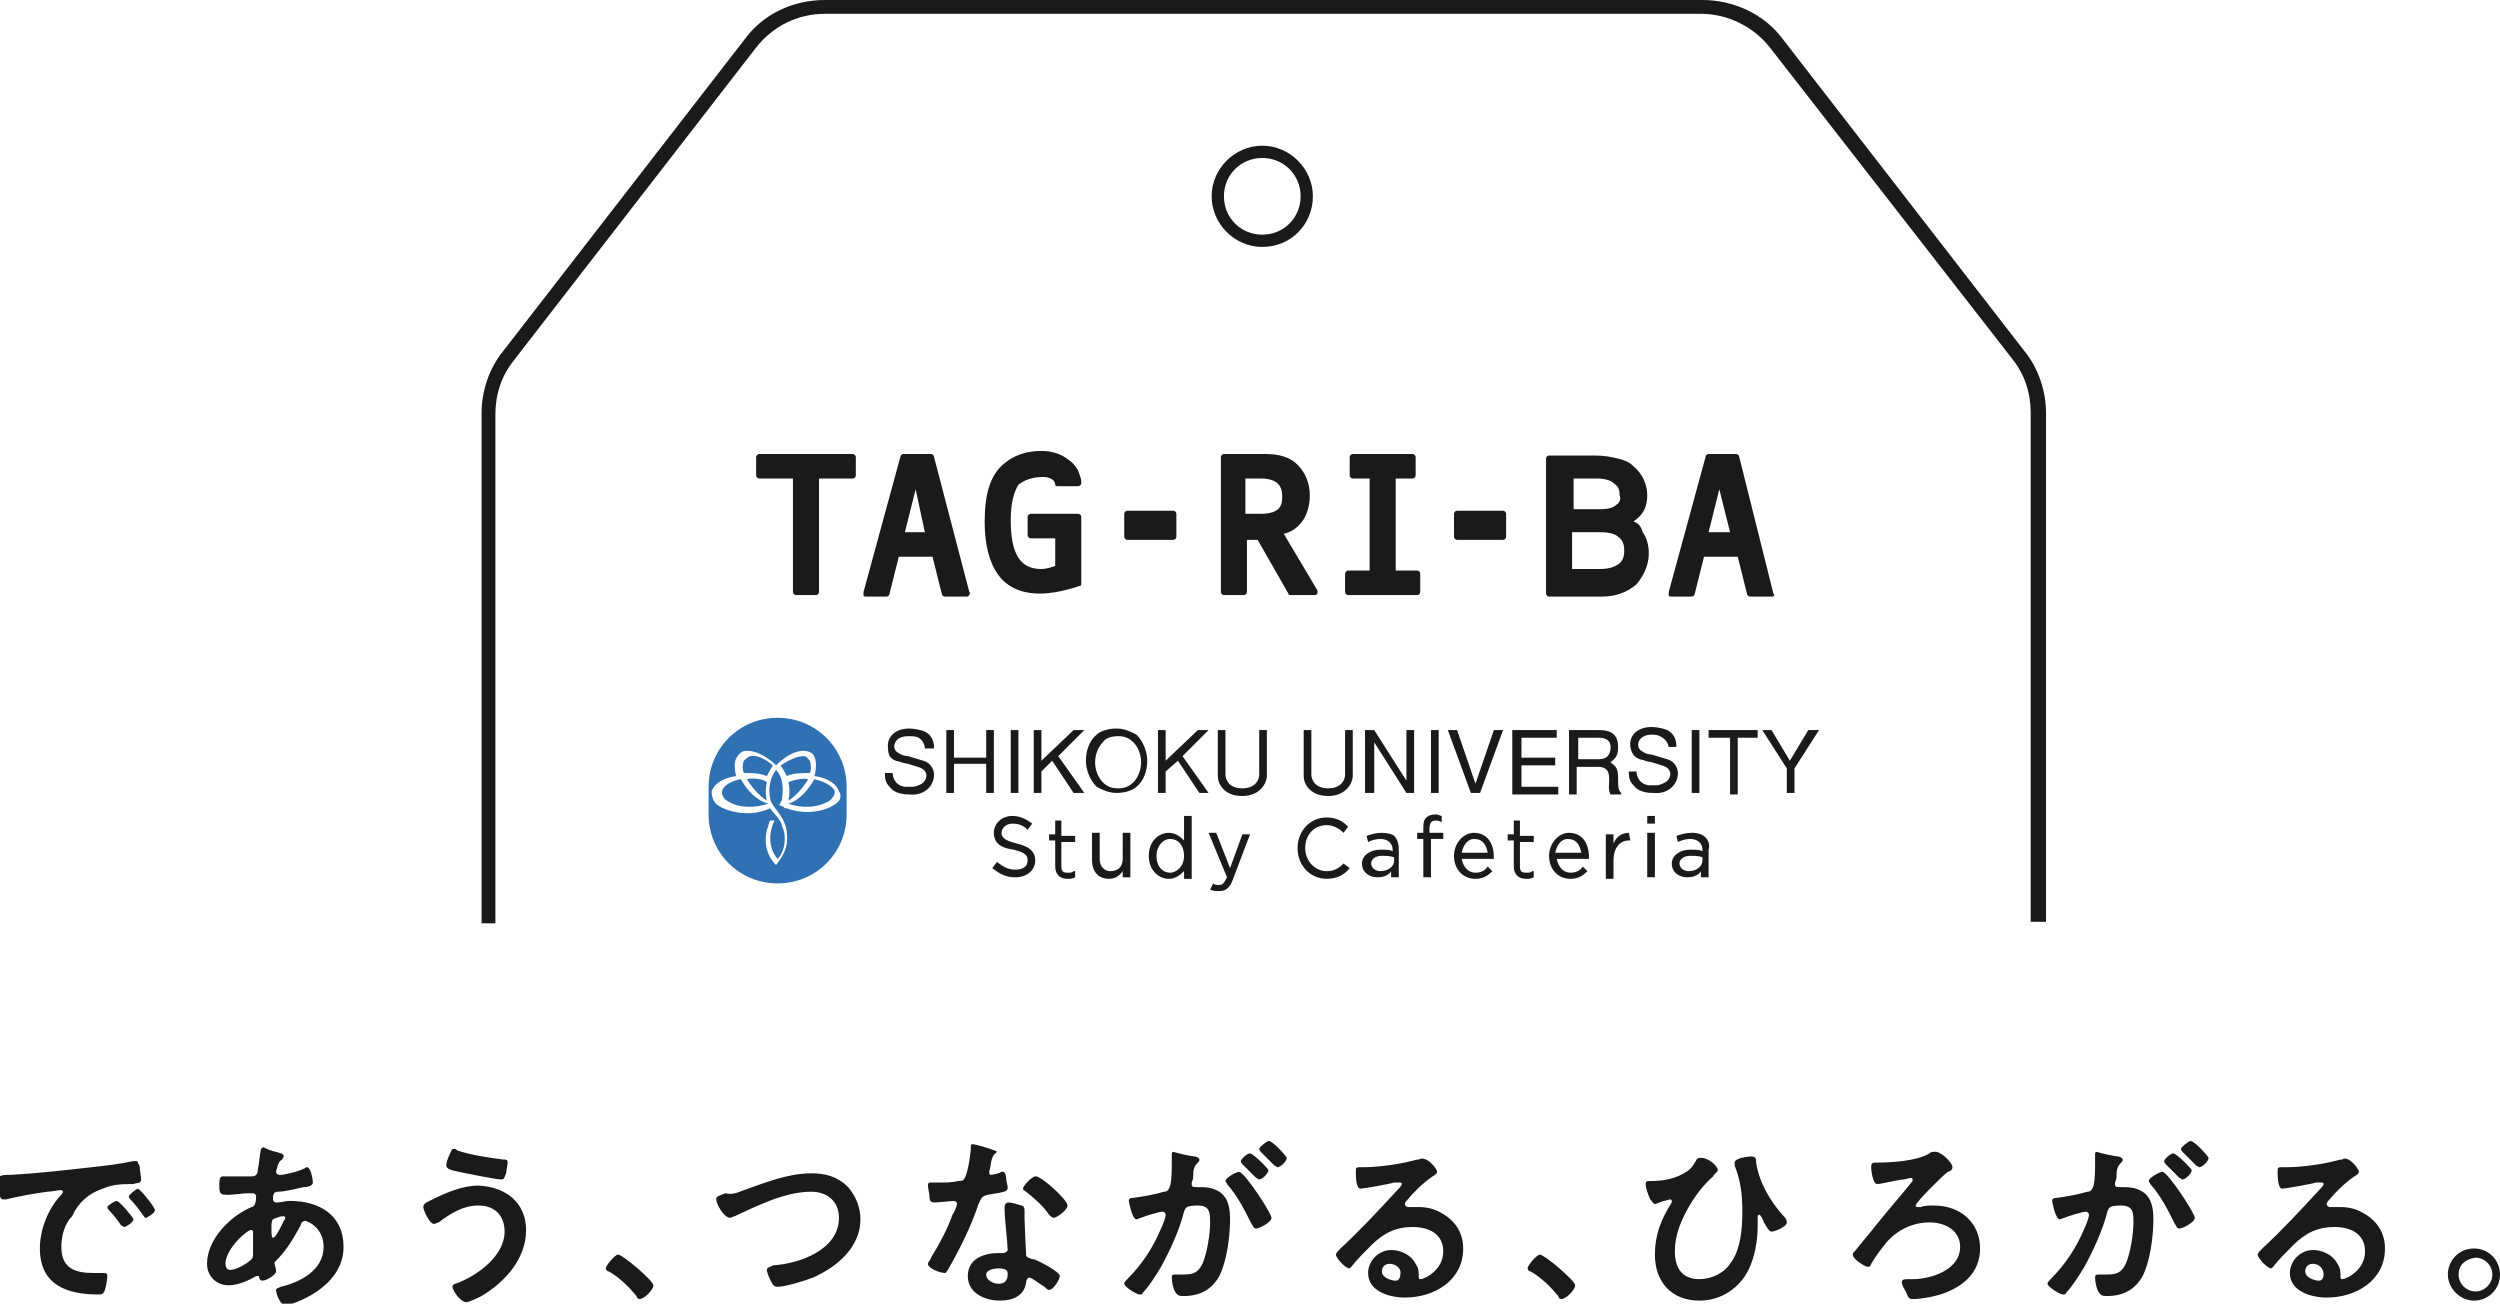 <svg id="レイヤー_1" xmlns="http://www.w3.org/2000/svg" viewBox="0 0 163 85"><style>.st0{fill:#1a1a1a}.st1{fill:#3071b4}</style><path class="st0" d="M.7 76.6c1.8-.1 3.5-.3 5.3-.5.9-.1 1.8-.2 2.7-.4h.2c.1 0 .1.2.2.3 0 .2.1.7.1.9 0 .3-.3.2-.5.3-.7 0-1.3 0-2 .3-.9.3-1.6.9-2 1.8-.5.5-.7 1.3-.7 2 0 1.4.9 1.7 2.1 1.7h.6c.2 0 .3 0 .3.2s-.1.8-.2 1c-.1.2-.2.2-.4.2-2 0-3.8-.6-3.8-3 0-1.2.5-2.5 1.3-3.4.1-.1.2-.2.2-.3 0-.1-.1-.1-.2-.1s-.6.1-.8.1c-.8.1-1.9.3-2.7.5H.2c-.2 0-.2-.3-.3-.4 0-.2-.1-.7-.1-.9.2-.3.4-.3.9-.3zm8 2.9c0 .2-.5.5-.6.5-.1 0-.1-.1-.2-.1-.2-.3-.5-.7-.8-1 0 0-.1-.1-.1-.2s.5-.4.6-.4c.2 0 1.1 1.1 1.1 1.2zm1.4-.6c0 .2-.5.5-.6.5-.1 0-.1-.1-.2-.2-.2-.3-.5-.7-.8-1 0 0-.1-.1-.1-.2s.5-.5.6-.5c.2.1 1.1 1.2 1.1 1.4zm7.9-3.8c.3.1.5.1.5.3 0 .1-.1.1-.1.2-.2.1-.2.2-.3.4 0 .1-.1.3-.1.4 0 .1.1.2.2.2h.2c.5-.1 1-.2 1.4-.4.1 0 .1-.1.2-.1.3 0 .4.9.4 1 0 .2-.3.3-.6.3-.5.1-1.2.3-1.7.3-.3 0-.3.3-.3.5 0 .1.1.2.2.2h.1c.2 0 .5-.1.8-.1 1.9 0 3.5.9 3.5 3 0 2.7-3.4 3.8-3.8 3.8-.3 0-.6-.7-.6-1 0-.1.1-.1.3-.2 1.3-.3 2.8-1.1 2.8-2.6 0-1.3-1.1-1.7-1.2-1.7-.2 0-.3.2-.3.3-.5.9-.9 1.6-1.6 2.3-.1.1-.1.1-.1.2l.1.4v.1c0 .2-.6.6-.9.6-.1 0-.2-.1-.2-.2s0-.1-.1-.1h-.1c-.5.3-1.2.6-1.8.6-.8 0-1.4-.6-1.4-1.4 0-1.6 1.5-3.1 2.9-3.7.1 0 .3-.1.3-.7 0-.1-.1-.2-.2-.2h-.3c-.4 0-.9.1-1.3.1-.5 0-.6 0-.6-.6s.1-.6.3-.6h1.8c.1 0 .2 0 .3-.1.1-.1.1-.2.1-.3.1-.4.1-.8.2-1.3 0-.1.1-.2.2-.2.1.1.7.3.8.3zm-3.3 7.3c0 .2.1.4.3.4.4 0 1.1-.4 1.4-.7.1-.1.1-.2.1-.4v-1.3c0-.1 0-.2-.1-.2-.2-.1-1.7 1.2-1.7 2.2zm3.1-2.9c-.1.1-.1.3-.1.6v.1c0 .2 0 .5.1.5.2 0 .6-.9.7-1.1 0 0 .1-.1.1-.2s-.1-.1-.2-.1-.4.1-.6.2zm16.5.7c0 1.9-1.4 3.4-2.9 4.3-.2.1-.8.4-1 .4-.4 0-.9-.8-.9-1 0-.1.1-.2.2-.2 1.4-.5 3.2-1.8 3.2-3.4 0-1-.6-1.7-1.7-1.7-1 0-1.8.5-2.6 1.1-.1 0-.2.1-.3.1-.3 0-.7-.9-.7-1.1 0-.2.2-.3.4-.4 1-.5 2.1-1 3.2-1 1.9.1 3.1 1.2 3.1 2.9zm-4.9-5.1c0-.1.1-.2.2-.2s.1 0 .2.1c.8.3 2.2.5 3 .6.2 0 .3 0 .3.2 0 .1-.1.6-.1.7-.1.2-.1.4-.3.4-.4 0-2.3-.4-2.8-.5-.5-.1-.8-.2-.8-.4 0-.3.2-.7.3-.9zm10.9 6.7c.3 0 2.3 1.7 2.3 2 0 .3-.6.9-.9.9-.1 0-.2-.1-.2-.2-.5-.6-1.1-1.2-1.8-1.6-.1 0-.2-.1-.2-.2 0-.2.6-.9.8-.9zm8.2-4.2c1.4-.5 2.9-1.1 4.4-1.1.9 0 1.7.2 2.4.9.5.6.8 1.3.8 2.1 0 1.8-1.5 3.1-3.1 3.8-.5.2-1.8.6-2.3.6-.2 0-.3-.1-.4-.3-.1-.2-.3-.6-.3-.8 0-.2.3-.2.4-.3 1.7-.1 4.3-1 4.3-3.1 0-1.1-.8-1.7-1.8-1.7-1.7 0-3.5.9-5 1.6-.1 0-.2.1-.3.1-.4 0-.9-.9-.9-1.2 0-.2.1-.2.6-.4.4.1.7 0 1.2-.2zM64.8 75c.1 0 .2.1.2.1l-.2.2c-.1.1-.2.5-.2.6 0 .1-.1.5-.1.5 0 .1 0 .2.1.2s.6-.1.7-.2h.1c.1 0 .2.2.2.4s.1.5.1.6c0 .3-.1.3-1.3.5-.4.1-.4.2-.6.6-.5 1.5-1.2 2.9-2 4.3-.1.1-.1.2-.2.2-.3 0-1.1-.3-1.1-.6 0-.1.2-.3.2-.4.5-.8 1.1-1.9 1.4-2.8.1-.1.3-.6.3-.7 0-.1-.1-.2-.2-.2s-1 .1-1.3.1c-.2 0-.3-.1-.3-.4 0-.1-.1-.6-.1-.7 0-.2.1-.2.2-.2h.6c.4 0 .8 0 1.2-.1.2 0 .3 0 .4-.2.2-.3.4-1.6.4-2 0-.1 0-.2.1-.2.2 0 1.2.3 1.4.4zm1.8 3.6c.1 0 .2.1.2.3v.6c0 .3.1 2.1.1 2.3 0 .2.2.2.4.3h.1c.3.1 1.7.8 1.7 1.1 0 .2-.4.9-.7.9-.1 0-.2-.1-.3-.2-.2-.1-.8-.6-1-.6-.1 0-.2.2-.2.3-.1.9-.9 1.2-1.7 1.2-1 0-2.1-.5-2.1-1.6s1-1.5 2-1.5h.3c.1 0 .3-.1.3-.2 0-.4-.2-2.1-.2-2.6v-.2c0-.2.1-.3.3-.3.1 0 .5.1.8.2zm-2.3 4.5c0 .4.5.6.8.6.4 0 .6-.2.6-.6 0-.2 0-.4-.6-.4-.3 0-.8.1-.8.4zm5.3-4.5c0 .3-.7.8-.9.8-.1 0-.2-.1-.3-.2-.4-.6-1-1.1-1.5-1.5 0 0-.2-.1-.2-.2 0-.2.6-.8.8-.8.3-.1 2.1 1.5 2.1 1.9zm8.3-3.2c.1 0 .3.1.3.2s0 .1-.1.2c-.2.2-.3.4-.3.8 0 .1 0 .3-.1.5v.1c0 .2.1.2.3.2h.1c.5 0 .9 0 1.4.3.6.4.7 1.1.7 1.8 0 1.1-.2 2.7-.7 3.7-.5.9-1.3 1.3-2.3 1.3-.3 0-.4 0-.6-.3-.1-.2-.2-.6-.2-.9 0-.1 0-.2.2-.2h.5c.7 0 1-.1 1.3-.7.3-.7.5-1.9.5-2.7 0-.6 0-1.1-.8-1.1-.7 0-.8.1-.9.4-.3 1.2-.9 2.5-1.5 3.6-.3.5-.8 1.3-1.2 1.7 0 .1-.1.1-.2.1-.2 0-1-.5-1-.7 0-.1.1-.2.2-.3 1-1 1.7-2.1 2.2-3.3.1-.2.3-.7.3-.9 0-.1-.1-.2-.2-.2-.2 0-1.2.3-1.4.4-.1 0-.2.1-.3.1-.3 0-.5-1.2-.5-1.2 0-.2.2-.2.3-.2.7-.1 1.3-.2 2-.4.2 0 .3-.1.4-.4.1-.4.1-1.1.1-1.5v-.5c0-.1 0-.2.1-.2.3.1 1.2.3 1.4.3zm5 4c0 .3-.8.7-1 .7-.2 0-.2-.2-.3-.3-.5-1-.9-1.8-1.6-2.6 0-.1-.1-.1-.1-.2 0-.2.7-.6.9-.6.4.1 2.1 2.7 2.1 3zm-.2-3.1c0 .2-.4.6-.6.6-.1 0-.1-.1-.2-.1l-.9-.9s-.1-.1-.1-.2.4-.5.6-.5c.2 0 1.2 1 1.2 1.1zm1.2-.8c0 .2-.4.6-.6.6-.1 0-.1-.1-.2-.1l-.9-.9s-.1-.1-.1-.2.5-.5.6-.5c.2-.1 1.2 1 1.2 1.1zm9.8.9c0 .1-.1.2-.3.3-.7.5-1.2 1-1.7 1.6 0 0-.1.1-.1.2s.1.2.2.2h.7c.5 0 1 .1 1.5.4.9.5 1.4 1.3 1.4 2.3 0 2.1-1.9 3.2-3.8 3.2-1 0-2.4-.4-2.4-1.6 0-.8.7-1.5 1.5-1.5.6 0 1.3.3 1.6.9.2.3.2.5.2.8 0 .1 0 .2.1.2.3 0 1.5-.6 1.5-1.8 0-1.2-1-1.6-2-1.6-1.1 0-1.9.4-2.7 1.2-.5.5-.9.9-1.3 1.4l-.1.1c-.3 0-.9-.7-.9-.9 0-.1.2-.3.3-.4 1.2-1.1 2.6-2.6 3.7-3.8.1-.1.3-.3.3-.4 0-.1-.1-.1-.2-.1h-.3c-.3.1-2 .4-2.2.4-.3 0-.3-.9-.3-1.1 0-.3 0-.3.4-.3h.2c.8 0 2.3-.2 3-.4.1 0 .3-.1.5-.1.5-.3 1.2.6 1.2.8zm-3.1 6c-.3 0-.5.2-.5.5 0 .4.6.6.9.6.2 0 .3-.2.3-.4.1-.4-.3-.7-.7-.7zm9.8-.6c.3 0 2.3 1.7 2.3 2 0 .3-.6.9-.9.9-.1 0-.2-.1-.2-.2-.5-.6-1.1-1.2-1.8-1.6-.1 0-.2-.1-.2-.2 0-.2.6-.9.8-.9zm11.6-5.5c0 .1-.3.3-.3.4-.6.5-1.2 1.3-1.6 2-.5.9-.9 1.8-.9 2.9 0 1.1.5 1.8 1.6 1.8.8 0 1.6-.4 2-1 .7-.9.8-2.3.8-3.4s-.1-2-.5-3v-.2c0-.3.9-.4 1.1-.4.3 0 .3.2.3.4.2 1.3.9 2.5 1.8 3.5.1.1.2.2.2.4 0 .3-.8.6-1 .6-.2 0-.4-.5-.5-.6 0-.1-.2-.5-.3-.5-.1 0-.1.1-.1.2v.6c0 .9-.2 2-.6 2.8-.6 1.2-1.8 2-3.2 2-1.8 0-2.9-1.2-2.9-3 0-1.3.4-2.3 1.1-3.4v-.1s0-.1-.1-.1-.3.1-.4.1c-.1 0-.5.2-.6.2-.1 0-.2-.2-.3-.3-.1-.2-.3-.7-.3-1 0-.2.1-.2.4-.2.6 0 1.3-.1 1.9-.4.4-.2.7-.4.9-.8.1-.1.1-.3.3-.3.5-.1 1.2.5 1.2.8zm15.3-.2c0 .2-.2.3-.3.3-.4.3-2.1 2-2.1 2.2 0 .1.1.1.1.1h.2c.3-.1.6-.1.9-.1 1.7 0 3 1.1 3 2.8 0 1.5-1 2.4-2.3 2.9-.5.2-1.5.4-2.1.4-.2 0-.3-.1-.4-.4-.1-.2-.3-.5-.3-.7 0-.2.2-.2.4-.2h.3c1.2 0 3.1-.6 3.1-2.1 0-1.1-1-1.6-2-1.6-1.1 0-2.1.5-2.8 1.3-.4.5-.7.9-1 1.4 0 .1-.1.2-.2.2-.2 0-1-.5-1-.8 0-.1.1-.2.2-.3.3-.4 1-1.2 1.3-1.6.8-1 1.6-1.9 2.4-2.9v-.1c0-.1-.1-.1-.1-.1-.1 0-.4.1-.5.1-.2 0-1.5.3-1.7.3-.3 0-.4-.9-.4-1.1 0-.3.1-.3.4-.3.9 0 2.6-.1 3.4-.6.1-.1.2-.1.3-.1.4-.1 1.2.7 1.2 1zm10.8-.7c.1 0 .3.1.3.2s0 .1-.1.2c-.2.2-.3.4-.3.8 0 .1 0 .3-.1.5v.1c0 .2.1.2.3.2h.1c.5 0 .9 0 1.4.3.6.4.7 1.1.7 1.8 0 1.1-.2 2.7-.7 3.7-.5.9-1.3 1.3-2.3 1.3-.3 0-.4 0-.6-.3-.1-.2-.2-.6-.2-.9 0-.1 0-.2.2-.2h.5c.7 0 1-.1 1.3-.7.3-.7.5-1.9.5-2.7 0-.6 0-1.1-.8-1.1-.7 0-.8.1-.9.4-.3 1.2-.9 2.5-1.5 3.6-.3.5-.8 1.3-1.2 1.7 0 .1-.1.1-.2.1-.2 0-1-.5-1-.7 0-.1.1-.2.2-.3 1-1 1.7-2.1 2.2-3.3.1-.2.3-.7.3-.9 0-.1-.1-.2-.2-.2-.2 0-1.2.3-1.4.4-.1 0-.2.1-.3.1-.3 0-.5-1.2-.5-1.2 0-.2.2-.2.3-.2.7-.1 1.3-.2 2-.4.2 0 .3-.1.4-.4.1-.4.1-1.1.1-1.5v-.5c0-.1 0-.2.1-.2.3.1 1.2.3 1.4.3zm5 4c0 .3-.8.7-1 .7-.2 0-.2-.2-.3-.3-.5-1-.9-1.8-1.6-2.6 0-.1-.1-.1-.1-.2 0-.2.7-.6.9-.6.4.1 2.1 2.7 2.1 3zm-.2-3.1c0 .2-.4.6-.6.6-.1 0-.1-.1-.2-.1l-.9-.9s-.1-.1-.1-.2.4-.5.6-.5c.2 0 1.2 1 1.2 1.1zm1.1-.8c0 .2-.4.6-.6.6-.1 0-.1-.1-.2-.1l-.9-.9s-.1-.1-.1-.2.5-.5.6-.5c.2-.1 1.2 1 1.2 1.1zm9.8.9c0 .1-.1.2-.3.3-.7.5-1.2 1-1.7 1.6 0 0-.1.1-.1.2s.1.2.2.2h.7c.5 0 1 .1 1.5.4.9.5 1.4 1.3 1.4 2.3 0 2.1-1.9 3.2-3.8 3.2-1 0-2.4-.4-2.4-1.6 0-.8.7-1.5 1.5-1.5.6 0 1.3.3 1.6.9.2.3.2.5.2.8 0 .1 0 .2.1.2.3 0 1.5-.6 1.5-1.8 0-1.2-1-1.6-2-1.6-1.1 0-1.9.4-2.7 1.2-.5.5-.9.9-1.3 1.4l-.1.1c-.3 0-.9-.7-.9-.9 0-.1.2-.3.3-.4 1.2-1.1 2.6-2.6 3.7-3.8.1-.1.3-.3.3-.4 0-.1-.1-.1-.2-.1h-.3c-.3.1-2 .4-2.2.4-.3 0-.3-.9-.3-1.1 0-.3 0-.3.4-.3h.3c.8 0 2.3-.2 3-.4.1 0 .3-.1.5-.1.4-.3 1.1.6 1.1.8zm-3 6c-.3 0-.5.2-.5.5 0 .4.6.6.9.6.2 0 .3-.2.3-.4 0-.4-.3-.7-.7-.7zm12.2.7c0 .9-.7 1.7-1.7 1.7-.9 0-1.7-.8-1.7-1.7 0-.9.7-1.7 1.7-1.7s1.7.8 1.7 1.7zm-2.7 0c0 .6.5 1.1 1.1 1.1s1.1-.5 1.1-1.1c0-.6-.5-1.1-1.1-1.1-.7.1-1.1.5-1.1 1.1zM55.6 29.6h-6.1c-.1 0-.2.1-.2.2V31c0 .1.1.2.2.2h2.2v7.4c0 .1.1.2.2.2h1.3c.1 0 .2-.1.2-.2v-7.4h2.2c.1 0 .2-.1.2-.2v-1.2c0-.1-.1-.2-.2-.2zm5.3.2c0-.1-.1-.2-.2-.2h-1.8c-.1 0-.2.1-.2.2l-2.4 8.8v.2c0 .1.1.1.2.1h1.3c.1 0 .2-.1.2-.2l.6-2.4h2.2l.6 2.4c0 .1.1.2.2.2H63c.1 0 .1 0 .2-.1 0-.1.1-.1 0-.2l-2.3-8.8zm-.6 4.9H59l.7-2.8.6 2.8zm7.7-3.6c.6 0 .8.3.8.5 0 .1.1.1.2.1h1.3c.1 0 .2-.1.2-.2v-.1c0-.2-.1-.4-.2-.7-.1-.2-.3-.5-.6-.7-.5-.4-1.1-.6-1.8-.6-1 0-1.8.3-2.4.8-.5.4-.8.9-1 1.5-.2.6-.3 1.4-.3 2.3 0 1.5.3 2.7.9 3.5.6.8 1.5 1.2 2.7 1.2.8 0 1.7-.2 2.6-.5.1 0 .1-.1.1-.2v-4.3c0-.1-.1-.2-.2-.2h-3.1c-.1 0-.2.1-.2.2v1.2c0 .1.1.2.2.2h1.6v1.8c-.3.1-.6.2-.9.2-1.4 0-2-1-2-3.2 0-1.1.2-1.8.5-2.3.4-.3.9-.5 1.6-.5zm8.5 2.2h-3c-.1 0-.2.1-.2.2V35c0 .1.1.2.2.2h3c.1 0 .2-.1.2-.2v-1.5c0-.1-.1-.2-.2-.2zm7.2 1.5c.5-.1.9-.4 1.2-.8.3-.4.5-1 .5-1.7 0-.8-.3-1.5-.8-2s-1.2-.7-2.1-.7h-2.7c-.1 0-.2.1-.2.2v8.8c0 .1.1.2.2.2h1.3c.1 0 .2-.1.2-.2v-3.4h.7l2 3.5c0 .1.1.1.2.1h1.5c.1 0 .1 0 .2-.1v-.2l-2.2-3.7zm-2.4-3.6h.9c1.3 0 1.4.7 1.4 1.2s-.1 1.1-1.4 1.1h-1v-2.3zm11.1 6H91v-6h1.1c.1 0 .2-.1.2-.2v-1.2c0-.1-.1-.2-.2-.2h-3.9c-.1 0-.2.1-.2.2V31c0 .1.1.2.2.2h1.1v6h-1.4c-.1 0-.2.1-.2.2v1.2c0 .1.1.2.2.2h4.5c.1 0 .2-.1.2-.2v-1.2c0-.1-.1-.2-.2-.2zm5.6-3.9h-3c-.1 0-.2.1-.2.2V35c0 .1.1.2.2.2h3c.1 0 .2-.1.2-.2v-1.5c0-.1-.1-.2-.2-.2zm8.5.7c.6-.4.9-.9.9-1.7 0-.7-.3-1.4-.9-1.9-.3-.3-.6-.4-1-.5-.4-.1-.9-.2-1.5-.2h-3c-.1 0-.2.1-.2.2v8.8c0 .1.1.2.2.2h3.4c1 0 1.7-.3 2.3-.8.5-.6.8-1.3.8-2 0-.5-.1-1-.4-1.4-.1-.4-.3-.6-.6-.7zm-1.1-1.1c-.2.2-.5.3-1.1.3h-1.7v-2h1.5c.5 0 .9.1 1.1.3.3.2.4.4.4.8.1.2 0 .5-.2.6zm-2.8 1.8h1.7c.6 0 1 .1 1.2.3.3.2.4.5.4.9s-.1.7-.4.9c-.3.2-.7.3-1.2.3h-1.8v-2.4zm13 3.9l-2.2-8.8c0-.1-.1-.2-.2-.2h-1.8c-.1 0-.2.1-.2.2l-2.4 8.8v.2c0 .1.1.1.2.1h1.3c.1 0 .2-.1.2-.2l.6-2.4h2.2l.6 2.4c0 .1.1.2.2.2h1.4c.1 0 .1 0 .2-.1-.1-.1-.1-.2-.1-.2zm-2.8-3.9h-1.4l.7-2.8.7 2.8z"/><path class="st0" d="M133.3 60.1h-.9V26.9c0-1.3-.4-2.5-1.2-3.5L115.4 3.1c-1.1-1.4-2.8-2.2-4.5-2.2H53.8c-1.8 0-3.4.8-4.5 2.2L33.5 23.5c-.8 1-1.2 2.2-1.2 3.5v33.2h-.9V26.9c0-1.4.5-2.9 1.4-4L48.6 2.5C49.8.9 51.7 0 53.8 0H111c2 0 4 .9 5.2 2.5L132 22.9c.9 1.1 1.4 2.6 1.4 4v33.2z"/><path class="st0" d="M82.3 16.1c-1.8 0-3.3-1.5-3.3-3.3s1.5-3.3 3.3-3.3c1.8 0 3.3 1.5 3.3 3.3s-1.4 3.3-3.3 3.3zm0-5.8c-1.4 0-2.5 1.1-2.5 2.5s1.1 2.5 2.5 2.5 2.5-1.1 2.5-2.5-1.1-2.5-2.5-2.5z"/><path class="st1" d="M48.5 49.6c-.1.2-.1.6 0 .8.5 0 1 0 1.5.2 0 0 .2-.4.4-.7-.4-.3-.9-.7-1.5-.6-.2.1-.3.2-.4.3zm.2 1.2c.3.5.8 1.1 1.3 1.4-.1-.3-.1-.8 0-1.2-.2-.2-.9-.3-1.3-.2zm4.1-1.2c-.1-.1-.2-.3-.4-.3-.5 0-1 .3-1.5.6.2.3.4.7.4.7.4-.2 1-.2 1.5-.2.1-.2.1-.5 0-.8zm-4.5 1.2c-.5.1-1 .3-1.2.7-.1.3.1.6.3.7.7.5 1.8.5 2.7.2-.8-.2-1.4-.9-1.8-1.6zm4.8 0c-.4.7-1 1.4-1.7 1.6.8.3 1.9.3 2.7-.2.2-.2.4-.4.3-.7-.3-.4-.9-.6-1.3-.7zm-.4 0c-.4-.1-1.1.1-1.3.2.1.4.1.8 0 1.2.5-.3 1-.9 1.3-1.4z"/><path class="st1" d="M50.7 46.8c-2.5 0-4.5 2-4.5 4.5v1.8c0 2.5 2 4.5 4.5 4.5s4.5-2 4.5-4.5v-1.8c0-2.5-2-4.5-4.5-4.5zm3.8 5.6c-.8.6-2.2.7-3.2.3h-.1s-.1 0-.1-.1c-.1 0-.2-.1-.3-.1.1-.2.2-.3.2-.5.1-.7 0-1.4-.4-1.8-.4.5-.5 1.2-.4 1.8.1.8 1.3 1.2 1.1 3-.1.6-.4 1-.7 1.4-.6-.6-.8-1.4-.6-2.3.1-.2.1-.4.2-.6h.3c-.4.8-.4 1.8.2 2.5.5-.5.6-1.5.3-2.1-.1-.5-.5-.8-.8-1.2-1 .5-2.5.4-3.4-.2-.3-.2-.4-.6-.4-.9.2-.6.9-.9 1.6-1 0 0-.1-.3-.1-.7 0-.4.2-.7.5-.9.7-.2 1.6.3 2.2.9.6-.6 1.4-1.1 2.1-.9.4.1.5.5.5.9s-.1.7-.1.7c.7.1 1.4.4 1.6 1 .2.3.1.6-.2.8z"/><path class="st0" d="M60.3 48.8c0-.2-.1-.5-.4-.7-.2-.1-.4-.1-.7-.1-1 0-1.1.9-.6 1.1.1.1.4.2.6.2.3.1.7.2 1 .3.4.1.7.5.7.9 0 .8-.7 1.4-1.6 1.3-.5 0-1-.1-1.3-.5-.3-.3-.3-.6-.3-.9h.5c0 .2.1.8.8.9h.5c.2 0 .4-.1.6-.2.3-.2.5-.7 0-1-.2-.1-.6-.2-.9-.3-.6-.1-.3-.1-.8-.2-.2-.1-.5-.2-.5-.8-.1-.7.4-1.3 1.4-1.3.3 0 .8.1 1 .2.6.3.6.9.6 1.1h-.6zm4 1h-2.1v1.9h-.5v-4.1h.5v1.8h2.1v-1.8h.5v4.1h-.5v-1.9zm1.6-2.2h.5v4.1h-.5v-4.1zm2 0v2l2.1-2h.7L69 49.3l1.7 2.4H70l-1.4-2.1-.7.7v1.4h-.5v-4.1h.5zm6.2.3c.5.5.7 1.2.7 1.7 0 .6-.2 1.3-.7 1.7-.2.2-.7.4-1.3.4-.6 0-1.1-.3-1.3-.4-.5-.5-.7-1.2-.7-1.7 0-.6.2-1.3.7-1.7.2-.2.7-.4 1.3-.4.6 0 1.1.3 1.3.4zm-2.2.5c-.3.3-.5.8-.5 1.3s.2 1 .5 1.3c.3.3.6.4 1 .4s.7-.1 1-.4c.3-.3.5-.8.5-1.3s-.2-1-.5-1.3c-.3-.3-.6-.4-1-.4s-.8.1-1 .4zm4.1-.8v2l2.1-2h.7l-1.7 1.7 1.7 2.4h-.6l-1.4-2.1-.8.7v1.4h-.5v-4.1h.5zm3.9 0v2.9c0 .3.2.9 1.1.9.8 0 1.1-.5 1.1-.9v-2.9h.5v3c0 .4-.4 1.3-1.6 1.3-1.2 0-1.6-.8-1.6-1.3v-3h.5zm5.6 0v2.9c0 .3.2.9 1.1.9.8 0 1.1-.5 1.1-.9v-2.9h.5v3c0 .4-.4 1.3-1.6 1.3-1.2 0-1.6-.8-1.6-1.3v-3h.5zm6.2 4.1l-2.1-3.3v3.3H89v-4.1h.6l2.1 3.3v-3.3h.5v4.1h-.5zm1.6-4.1h.5v4.1h-.5v-4.1zm4.1 0h.6l-1.5 4.1h-.6l-1.5-4.1h.6l1.2 3.5 1.2-3.5zm1.2 0h2.9v.5h-2.3v1.3h2.2v.5h-2.2v1.4h2.4v.5h-3v-4.2zm3.8 0h1.8c.6 0 1.3.1 1.3 1.1 0 .5-.1.7-.5 1 .4.3.5.4.5 1.1 0 .5 0 .7.2.9v.1h-.7c-.1-.2-.1-.4-.1-.5 0-.5.2-1.3-.7-1.3h-1.4v1.8h-.5v-4.2zm.5.5v1.4h1.3c.4 0 .7-.1.8-.6.1-.7-.4-.8-.8-.8h-1.3zm5.9.7c0-.2-.1-.5-.4-.7-.3-.2-.5-.2-.7-.2-1 0-1.1.9-.6 1.1.1.1.4.2.6.2.3.1.7.2 1 .3.4.1.7.5.7.9 0 .8-.7 1.4-1.6 1.3-.5 0-1-.1-1.3-.5-.3-.3-.3-.6-.3-.9h.5c0 .2.1.8.8.9h.5c.2 0 .4-.1.6-.2.3-.2.5-.7 0-1-.2-.1-.6-.2-.9-.3-.6-.1-.3-.1-.8-.2-.2-.1-.5-.2-.6-.8-.1-.7.4-1.3 1.4-1.3.3 0 .8.1 1 .2.6.3.6.9.6 1.1h-.5zm1.5-1.2h.5v4.1h-.5v-4.1zm2.5.5h-1.4v-.5h3.2v.5h-1.3v3.7h-.5v-3.7zm2.7-.5l1.2 2 1.2-2h.7l-1.6 2.5v1.6h-.5v-1.6l-1.6-2.5h.6zM66.3 55c-.8-.2-1-.4-1-.7 0-.3.3-.6.7-.6.4 0 .7.1 1 .4l.3-.4c-.4-.3-.8-.5-1.3-.5-.7 0-1.2.5-1.2 1.1 0 .7.5 1 1.3 1.1.8.2.9.4.9.7 0 .4-.3.6-.8.6s-.8-.2-1.2-.5l-.3.4c.5.4.9.6 1.5.6.8 0 1.3-.5 1.3-1.1 0-.5-.3-.9-1.2-1.1zm3-1.5h-.5v.9h-.4v.4h.4v1.7c0 .5.3.8.8.8.2 0 .3 0 .5-.1v-.4H70c-.1.1-.2.1-.4.1-.3 0-.4-.1-.4-.4v-1.6h.9v-.4h-.9v-1zm3.9 2.5c0 .5-.3.8-.8.8-.4 0-.7-.3-.7-.8v-1.7h-.5v1.8c0 .7.4 1.2 1.1 1.2.4 0 .7-.2.9-.5v.4h.5v-2.9h-.5V56zm4-1.2c-.3-.3-.6-.5-1-.5-.6 0-1.3.5-1.3 1.5s.7 1.5 1.3 1.5c.4 0 .7-.2 1-.5v.5h.5v-4.1h-.5v1.6zm0 1c0 .7-.5 1.1-.9 1.1-.5 0-.9-.4-.9-1.1 0-.6.4-1.1.9-1.1s.9.4.9 1.1zm3 .8l-.9-2.3h-.5l1.2 2.9c-.2.4-.3.5-.5.5s-.3 0-.4-.1l-.2.4c.2.1.4.1.6.1.4 0 .7-.2.9-.8l1.1-2.9H81l-.8 2.2zm7.4-.3c-.3.3-.6.5-1.1.5-.8 0-1.4-.7-1.4-1.5 0-.9.6-1.5 1.4-1.5.4 0 .8.2 1.1.5l.3-.4c-.3-.3-.7-.6-1.4-.6-1.1 0-1.9.9-1.9 2s.8 2 1.9 2c.7 0 1.2-.3 1.5-.7l-.4-.3zm2.5-2c-.4 0-.7.1-1 .2l.1.4c.2-.1.5-.2.8-.2.5 0 .8.3.8.7v.1c-.2-.1-.4-.1-.8-.1-.7 0-1.2.4-1.2.9 0 .6.5.9 1 .9s.8-.2.9-.4v.4h.5v-1.8c0-.4-.1-.7-.3-.9-.1-.1-.4-.2-.8-.2zm.8 1.6v.2c0 .4-.4.7-.9.7-.3 0-.6-.2-.6-.5s.3-.5.7-.5c.3 0 .5 0 .8.1zm2.7-2.8c-.3 0-.5.1-.6.2-.2.2-.2.4-.2.8v.2h-.4v.4h.4v2.5h.5v-2.5h.8v-.4h-.9v-.2c0-.4.1-.6.4-.6.1 0 .2 0 .4.1v-.4c-.1 0-.2-.1-.4-.1zm2.5 1.2c-.7 0-1.3.7-1.3 1.5 0 .9.6 1.5 1.4 1.5.5 0 .8-.2 1.1-.5l-.3-.3c-.2.3-.5.4-.8.4-.5 0-.8-.4-.9-.9h2.1v-.1c0-1-.5-1.6-1.3-1.6zm.9 1.3h-1.7c.1-.5.4-.9.8-.9.6 0 .8.4.9.9zm2.2-2.1h-.5v.9h-.4v.4h.4v1.7c0 .5.3.8.8.8.2 0 .3 0 .5-.1v-.4h-.1c-.1.1-.2.1-.4.1-.3 0-.4-.1-.4-.4v-1.6h.9v-.4h-.9v-1zm3.1.8c-.7 0-1.3.7-1.3 1.5 0 .9.6 1.5 1.4 1.5.5 0 .8-.2 1.1-.5l-.3-.3c-.2.3-.5.4-.8.4-.5 0-.8-.4-.9-.9h2.1v-.1c0-1-.5-1.6-1.3-1.6zm.8 1.3h-1.7c.1-.5.4-.9.8-.9.6 0 .8.4.9.9zm3.1-1.3c-.4 0-.8.2-1 .7v-.6h-.5v2.9h.5v-1.2c0-.8.4-1.3 1-1.3h.1l-.1-.5zm1.2-1.1h.5v.5h-.5zm0 1.1h.5v2.9h-.5zm3.8.3c-.2-.2-.5-.3-.9-.3s-.7.1-1 .2l.1.4c.2-.1.5-.2.8-.2.5 0 .8.3.8.7v.1c-.2-.1-.4-.1-.8-.1-.7 0-1.2.4-1.2.9 0 .6.5.9 1 .9s.8-.2.9-.4v.4h.5v-1.8c.1-.3 0-.6-.2-.8zm-.2 1.3v.2c0 .4-.4.7-.9.7-.3 0-.6-.2-.6-.5s.3-.5.7-.5c.3 0 .6 0 .8.1z"/></svg>
